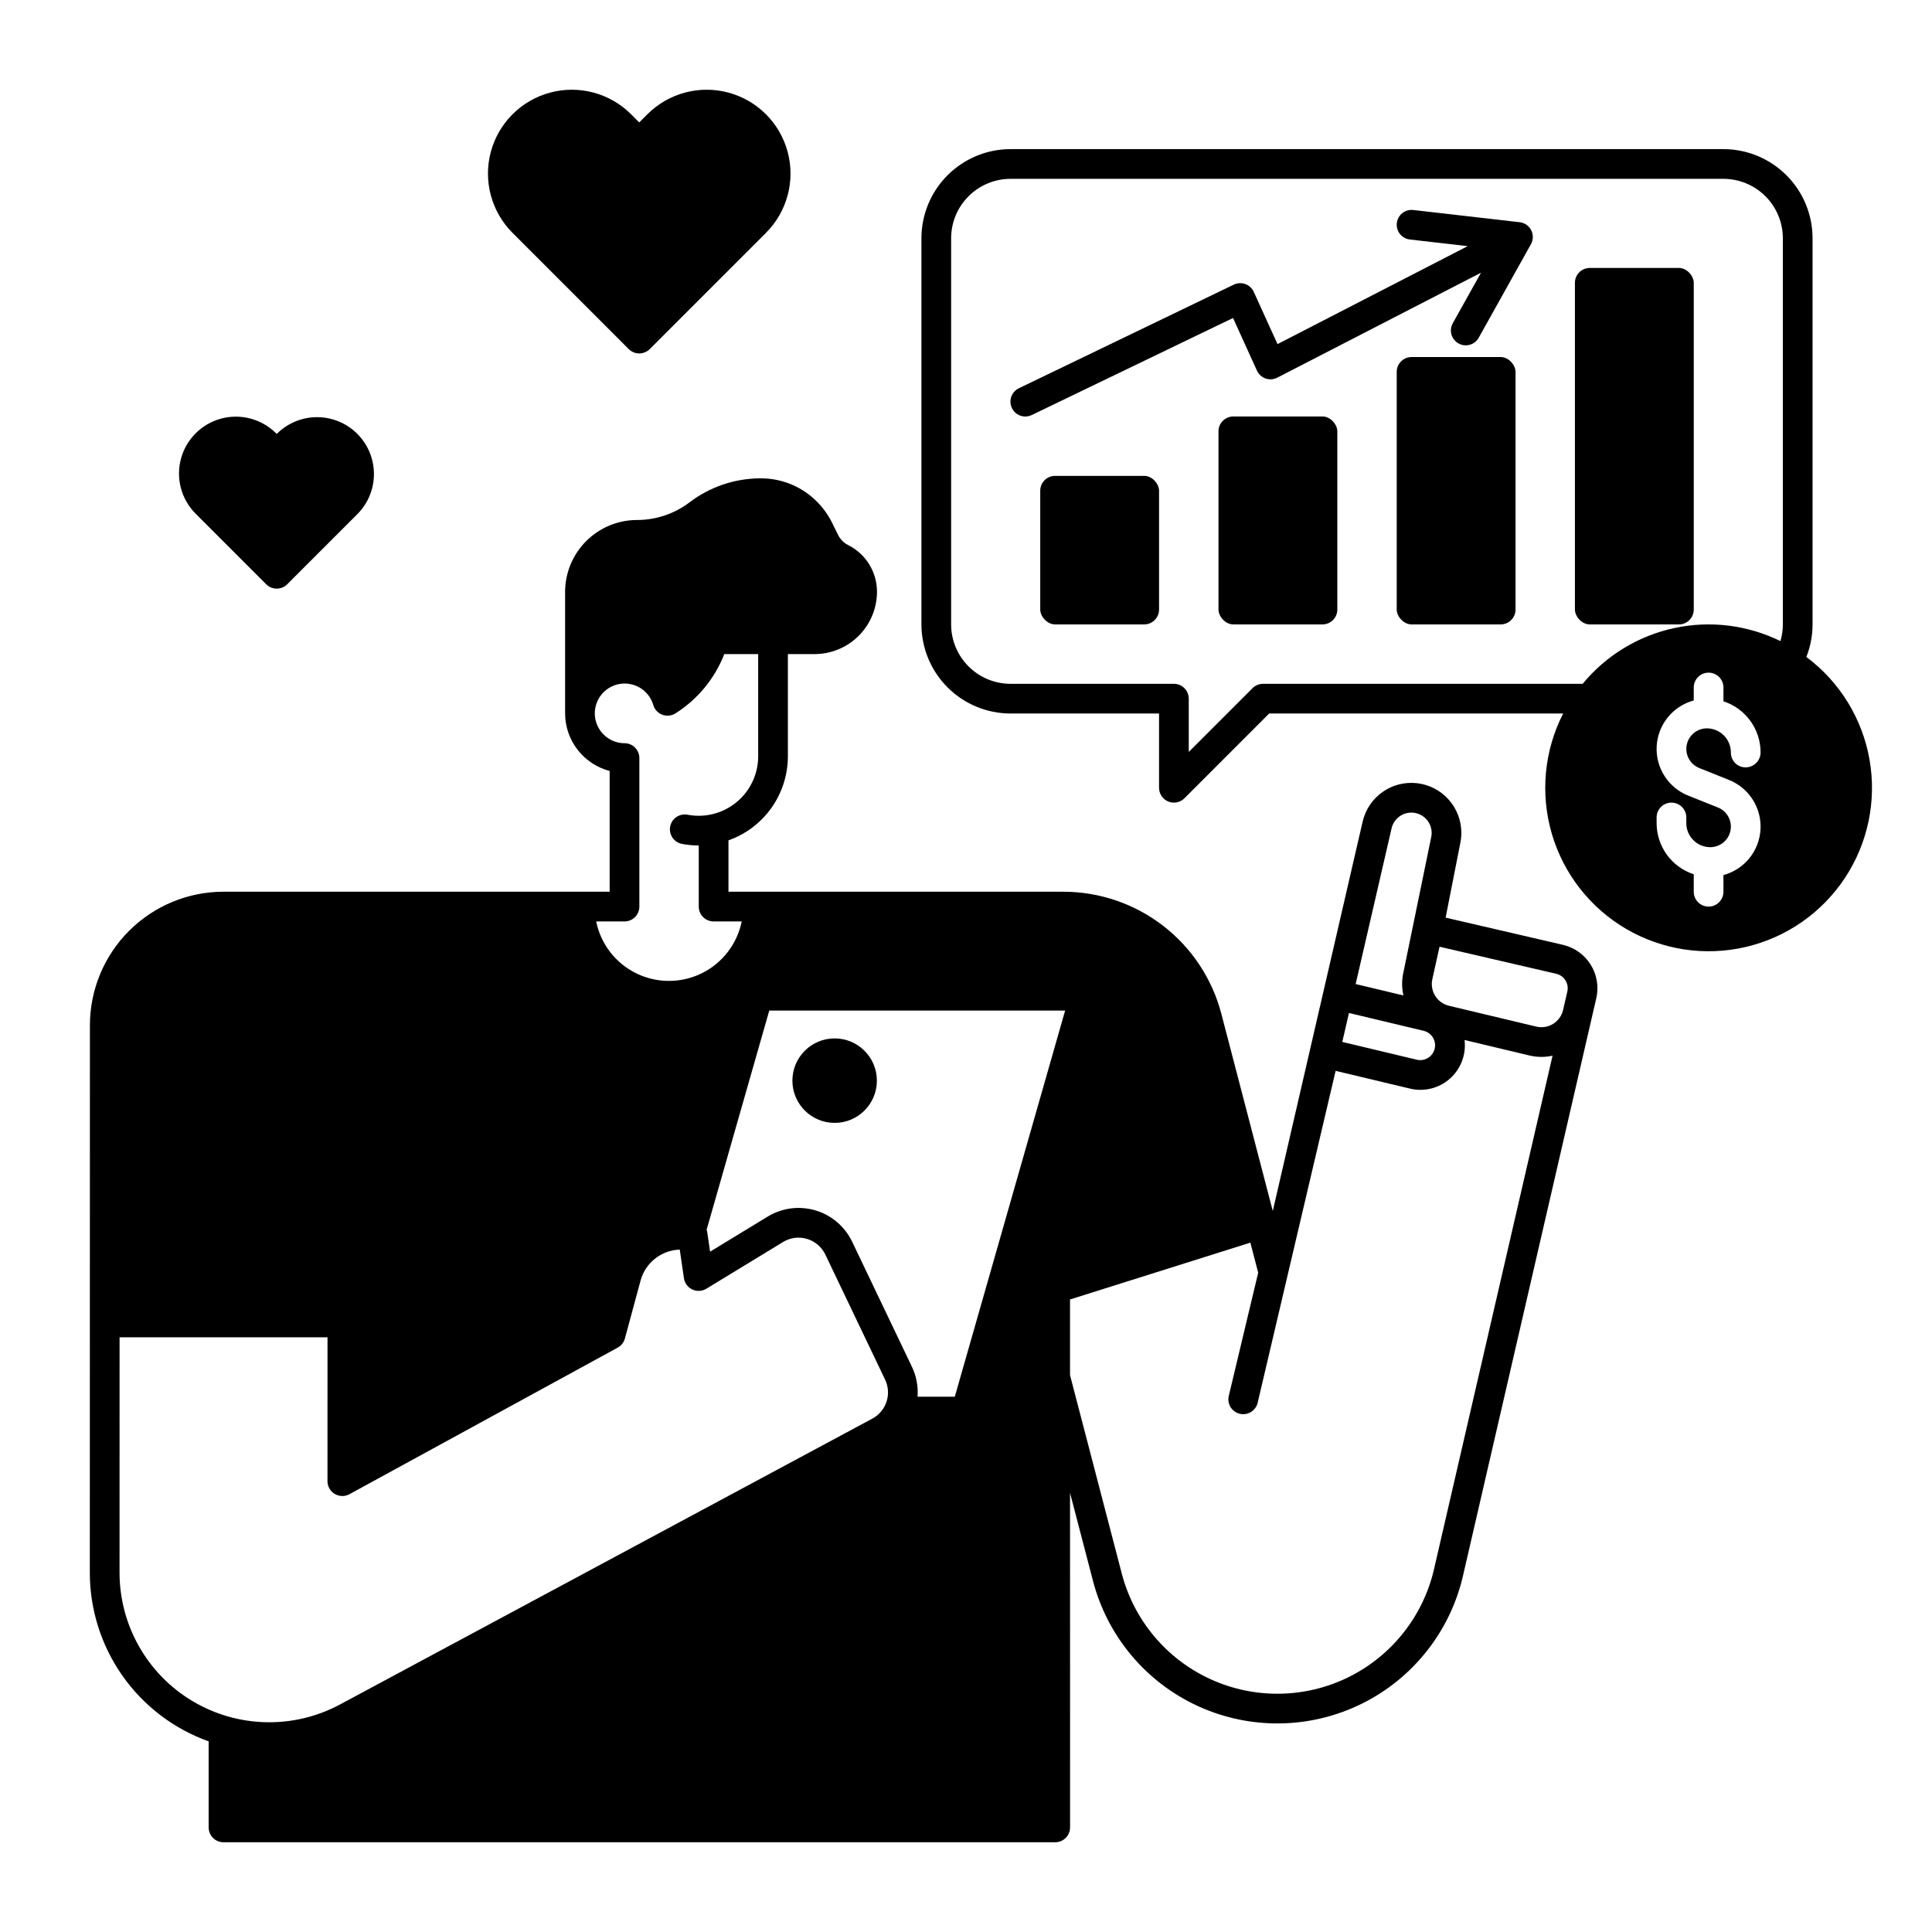 <?xml version="1.0" encoding="UTF-8"?>
<!-- Uploaded to: SVG Repo, www.svgrepo.com, Generator: SVG Repo Mixer Tools -->
<svg fill="#000000" width="800px" height="800px" version="1.1" viewBox="144 144 512 512" xmlns="http://www.w3.org/2000/svg">
 <g>
  <path d="m558.19 394.39-31.086-7.207 3.922-19.914c0.164-0.844 0.246-1.703 0.246-2.559-0.004-6.738-5.062-12.398-11.758-13.156-6.695-0.758-12.891 3.629-14.402 10.191l-23.812 103.18-13.629-52.25c-2.422-9.266-7.844-17.473-15.426-23.328-7.578-5.856-16.887-9.031-26.465-9.031h-88.73v-13.613c4.602-1.633 8.586-4.648 11.402-8.633 2.82-3.984 4.336-8.746 4.344-13.629v-27.102h7.086-0.004c4.383-0.008 8.586-1.75 11.688-4.848 3.098-3.102 4.84-7.301 4.844-11.684-0.004-5.234-2.961-10.016-7.641-12.355-1.148-0.574-2.082-1.512-2.656-2.664l-1.633-3.305h0.004c-0.988-1.977-2.273-3.785-3.816-5.367-3.961-4.082-9.41-6.375-15.094-6.352h-0.414c-6.644 0.094-13.086 2.312-18.383 6.328-4.004 3.055-8.902 4.711-13.941 4.711-5.062 0-9.914 2.012-13.492 5.594-3.578 3.578-5.59 8.434-5.59 13.496v32.148-0.004c0.008 3.492 1.168 6.887 3.305 9.648 2.137 2.762 5.129 4.742 8.504 5.629v32h-102.31c-9.398 0-18.406 3.731-25.051 10.375-6.644 6.641-10.375 15.652-10.375 25.047l-0.023 145v0.004c-0.008 9.793 3.016 19.352 8.652 27.359 5.637 8.012 13.613 14.082 22.836 17.379v22.805c0 1.043 0.414 2.043 1.152 2.781 0.738 0.738 1.738 1.152 2.785 1.152h220.42-0.004c1.047 0 2.047-0.414 2.785-1.152 0.738-0.738 1.152-1.738 1.152-2.781l-0.012-88.652 6.094 23.363c3.832 14.676 14.059 26.852 27.852 33.16s29.691 6.082 43.297-0.617c13.609-6.699 23.484-19.164 26.895-33.941l35.324-153.05c1.465-6.348-2.492-12.684-8.84-14.152zm-248.69-6.199c1.043 0 2.043-0.414 2.781-1.152 0.738-0.738 1.156-1.742 1.156-2.785v-39.359c0-2.168-1.758-3.93-3.926-3.938-2.992-0.008-5.719-1.707-7.051-4.383-1.336-2.68-1.043-5.879 0.754-8.27 1.797-2.391 4.789-3.566 7.734-3.031 2.941 0.531 5.332 2.68 6.176 5.551 0.344 1.188 1.227 2.144 2.387 2.586 1.156 0.438 2.453 0.305 3.5-0.359 5.879-3.719 10.41-9.227 12.93-15.707h8.984v27.102c-0.008 4.18-1.672 8.184-4.629 11.137-2.957 2.949-6.965 4.609-11.141 4.609-0.977-0.004-1.953-0.094-2.91-0.273-1.031-0.207-2.106 0.008-2.977 0.594-0.871 0.59-1.473 1.504-1.668 2.535-0.191 1.035 0.035 2.102 0.633 2.969 0.598 0.863 1.516 1.453 2.551 1.637 1.449 0.273 2.922 0.41 4.394 0.41v16.191c0 1.043 0.414 2.047 1.152 2.785 0.738 0.738 1.738 1.152 2.781 1.152h7.453c-1.215 5.977-5.133 11.055-10.605 13.746-5.477 2.688-11.891 2.688-17.363 0-5.477-2.691-9.391-7.769-10.605-13.746zm65.691 131.75-141.07 75.754c-12.297 6.606-27.156 6.262-39.137-0.902-11.977-7.164-19.309-20.098-19.305-34.055l0.008-62.34h55.105l-0.008 38.125c0 1.391 0.734 2.68 1.93 3.387 1.195 0.707 2.676 0.734 3.894 0.07l71.09-38.848c0.941-0.516 1.633-1.391 1.91-2.426l4.133-15.293c1.266-4.746 5.492-8.102 10.398-8.258l1.109 7.578c0.191 1.309 1.023 2.43 2.219 2.992 1.199 0.562 2.594 0.488 3.723-0.199l20.328-12.383v-0.004c1.902-1.156 4.203-1.457 6.34-0.824 2.133 0.637 3.898 2.144 4.859 4.152l15.844 33.148h-0.004c1.82 3.789 0.332 8.336-3.367 10.324zm21.84-5.797h-9.871c0.203-2.727-0.312-5.461-1.488-7.93l-15.844-33.148v0.004c-1.922-4.019-5.453-7.035-9.719-8.305-4.269-1.266-8.875-0.668-12.676 1.648l-15.254 9.289-0.754-5.16c-0.035-0.223-0.09-0.441-0.16-0.656l16.598-58.082h78.406zm115.75-150.62c0.613-2.664 3.125-4.445 5.84-4.141 2.719 0.305 4.773 2.598 4.781 5.328 0 0.355-0.035 0.707-0.102 1.051l-7.406 36.043h-0.004c-0.434 1.977-0.422 4.027 0.039 6l-12.668-3.023zm-11.293 48.926 19.828 4.731v0.004c2.098 0.516 3.387 2.633 2.887 4.734-0.504 2.102-2.609 3.406-4.715 2.922l-19.77-4.723zm22.543 147.38h0.004c-2.879 12.473-11.215 22.992-22.699 28.648-11.488 5.652-24.906 5.844-36.547 0.52-11.645-5.324-20.277-15.602-23.508-27.988l-13.715-52.59v-20.047l47.789-15.059 2.078 7.961-7.785 32.609h-0.004c-0.254 1.02-0.09 2.098 0.453 2.996 0.547 0.898 1.43 1.543 2.453 1.785 1.023 0.246 2.098 0.07 2.992-0.484 0.891-0.555 1.527-1.445 1.758-2.473l20.652-87.922 19.711 4.703v0.004c0.906 0.215 1.832 0.328 2.762 0.328 3.375-0.004 6.586-1.449 8.82-3.977 2.234-2.523 3.281-5.887 2.875-9.234l17.164 4.098c1.059 0.254 2.141 0.379 3.227 0.383 0.984-0.004 1.969-0.109 2.93-0.324zm35.324-153.05-1.121 4.863h0.004c-0.355 1.531-1.305 2.859-2.644 3.691-1.336 0.828-2.949 1.09-4.481 0.723l-23.145-5.527c-3.125-0.762-5.074-3.875-4.391-7.023l1.914-8.617 30.93 7.172h-0.004c2.113 0.492 3.43 2.602 2.941 4.715z"/>
  <path d="m423.61 270.11h23.617c2.172 0 3.938 2.172 3.938 3.938v31.488c0 2.172-1.762 3.938-3.938 3.938h-23.617c-2.172 0-3.938-2.172-3.938-3.938v-31.488c0-2.172 1.762-3.938 3.938-3.938z"/>
  <path d="m470.85 254.37h23.617c2.172 0 3.938 2.172 3.938 3.938v47.23c0 2.172-1.762 3.938-3.938 3.938h-23.617c-2.172 0-3.938-2.172-3.938-3.938v-47.23c0-2.172 1.762-3.938 3.938-3.938z"/>
  <path d="m518.08 238.62h23.617c2.172 0 3.938 2.172 3.938 3.938v62.977c0 2.172-1.762 3.938-3.938 3.938h-23.617c-2.172 0-3.938-2.172-3.938-3.938v-62.977c0-2.172 1.762-3.938 3.938-3.938z"/>
  <path d="m565.31 215.01h23.617c2.172 0 3.938 2.172 3.938 3.938v86.594c0 2.172-1.762 3.938-3.938 3.938h-23.617c-2.172 0-3.938-2.172-3.938-3.938v-86.594c0-2.172 1.762-3.938 3.938-3.938z"/>
  <path d="m376.38 430.38c0 6.184-5.012 11.195-11.195 11.195-6.18 0-11.191-5.012-11.191-11.195 0-6.18 5.012-11.191 11.191-11.191 6.184 0 11.195 5.012 11.195 11.191"/>
  <path d="m546.73 202.89-28.199-3.238c-2.16-0.25-4.109 1.301-4.359 3.461-0.246 2.16 1.301 4.109 3.461 4.359l15.324 1.762-50.398 25.961-6.297-13.844c-0.438-0.965-1.246-1.715-2.242-2.074s-2.094-0.305-3.051 0.156l-56.93 27.449c-0.953 0.449-1.684 1.258-2.035 2.246-0.348 0.988-0.289 2.078 0.168 3.023 0.453 0.945 1.27 1.672 2.262 2.012 0.992 0.344 2.082 0.273 3.023-0.191l53.312-25.699 6.336 13.941v0.004c0.449 0.98 1.277 1.734 2.293 2.09 1.02 0.352 2.137 0.273 3.094-0.223l53.992-27.816-7.481 13.395c-1.059 1.898-0.379 4.297 1.52 5.356 1.898 1.059 4.297 0.379 5.356-1.52l13.836-24.781c0.641-1.148 0.664-2.543 0.062-3.715-0.598-1.172-1.742-1.965-3.051-2.113z"/>
  <path d="m622.7 318.1c1.086-2.746 1.645-5.676 1.648-8.629v-102.34c-0.008-6.262-2.496-12.262-6.926-16.691-4.426-4.426-10.43-6.918-16.691-6.922h-188.93c-6.258 0.004-12.262 2.496-16.691 6.922-4.426 4.43-6.914 10.43-6.922 16.691v102.34c0.008 6.262 2.496 12.266 6.922 16.691 4.43 4.43 10.434 6.918 16.691 6.926h39.359v19.68h0.004c0 1.594 0.957 3.027 2.43 3.637 1.469 0.609 3.164 0.273 4.289-0.852l22.461-22.465h77.906c-5.035 9.852-6.109 21.254-3 31.867 3.106 10.617 10.16 19.641 19.711 25.223 9.551 5.578 20.875 7.293 31.648 4.785 10.773-2.504 20.18-9.039 26.289-18.262 6.109-9.219 8.453-20.43 6.559-31.328-1.895-10.898-7.891-20.656-16.754-27.273zm-28.383 29.438 7.871 3.148h0.004c5.32 2.125 8.691 7.414 8.359 13.137-0.332 5.723-4.289 10.59-9.82 12.082v4.418c0 2.172-1.762 3.934-3.934 3.934-2.176 0-3.938-1.762-3.938-3.934v-4.637c-5.859-1.906-9.828-7.359-9.84-13.52v-1.527c0-2.172 1.762-3.934 3.938-3.934 1.043 0 2.043 0.414 2.781 1.152 0.738 0.738 1.152 1.738 1.152 2.781v1.523c0.008 3.508 2.852 6.348 6.356 6.352 2.613-0.004 4.859-1.855 5.352-4.422 0.496-2.566-0.898-5.121-3.324-6.094l-7.871-3.148h-0.004c-5.32-2.125-8.688-7.414-8.359-13.137 0.332-5.719 4.289-10.586 9.82-12.082v-3.43c0-2.176 1.762-3.938 3.938-3.938 2.172 0 3.934 1.762 3.934 3.938v3.652c5.859 1.906 9.832 7.363 9.84 13.527 0.004 2.184-1.75 3.961-3.934 3.984-1.039 0.008-2.039-0.395-2.781-1.125-0.738-0.73-1.152-1.727-1.156-2.766 0.02-1.699-0.645-3.336-1.836-4.547-1.191-1.211-2.82-1.895-4.519-1.902-2.613 0-4.859 1.855-5.352 4.422-0.496 2.562 0.902 5.121 3.328 6.09zm22.16-38.066c-0.004 1.5-0.219 2.988-0.645 4.422-8.734-4.285-18.66-5.5-28.172-3.445-9.512 2.055-18.051 7.258-24.238 14.77h-84.707c-1.043 0-2.047 0.414-2.785 1.152l-16.895 16.898v-14.117c0-1.043-0.414-2.043-1.152-2.781-0.738-0.738-1.738-1.152-2.785-1.152h-43.297c-4.172-0.004-8.176-1.664-11.125-4.617-2.953-2.953-4.613-6.953-4.617-11.129v-102.34c0.004-4.172 1.664-8.176 4.617-11.125 2.949-2.953 6.953-4.613 11.125-4.617h188.93c4.176 0.004 8.176 1.664 11.129 4.617 2.949 2.949 4.609 6.953 4.617 11.125z"/>
  <path d="m310.62 236.51c0.738 0.738 1.742 1.152 2.785 1.152s2.047-0.414 2.785-1.152l30.801-30.801h-0.004c5.613-5.613 7.805-13.797 5.75-21.465-2.055-7.668-8.047-13.656-15.715-15.711-7.668-2.051-15.848 0.141-21.461 5.754l-2.156 2.156-2.156-2.156c-5.613-5.613-13.793-7.805-21.461-5.75-7.668 2.055-13.66 8.043-15.715 15.711-2.051 7.668 0.141 15.852 5.754 21.465z"/>
  <path d="m214.55 298.84c0.738 0.738 1.738 1.152 2.781 1.152 1.047 0 2.047-0.414 2.785-1.152l18.75-18.75c3.699-3.828 5.102-9.324 3.695-14.453-1.406-5.133-5.418-9.145-10.551-10.551-5.129-1.406-10.625-0.004-14.453 3.695l-0.223 0.223-0.223-0.223c-3.812-3.777-9.344-5.238-14.527-3.844-5.18 1.398-9.227 5.445-10.625 10.625-1.398 5.18 0.066 10.715 3.84 14.527z"/>
 </g>
</svg>